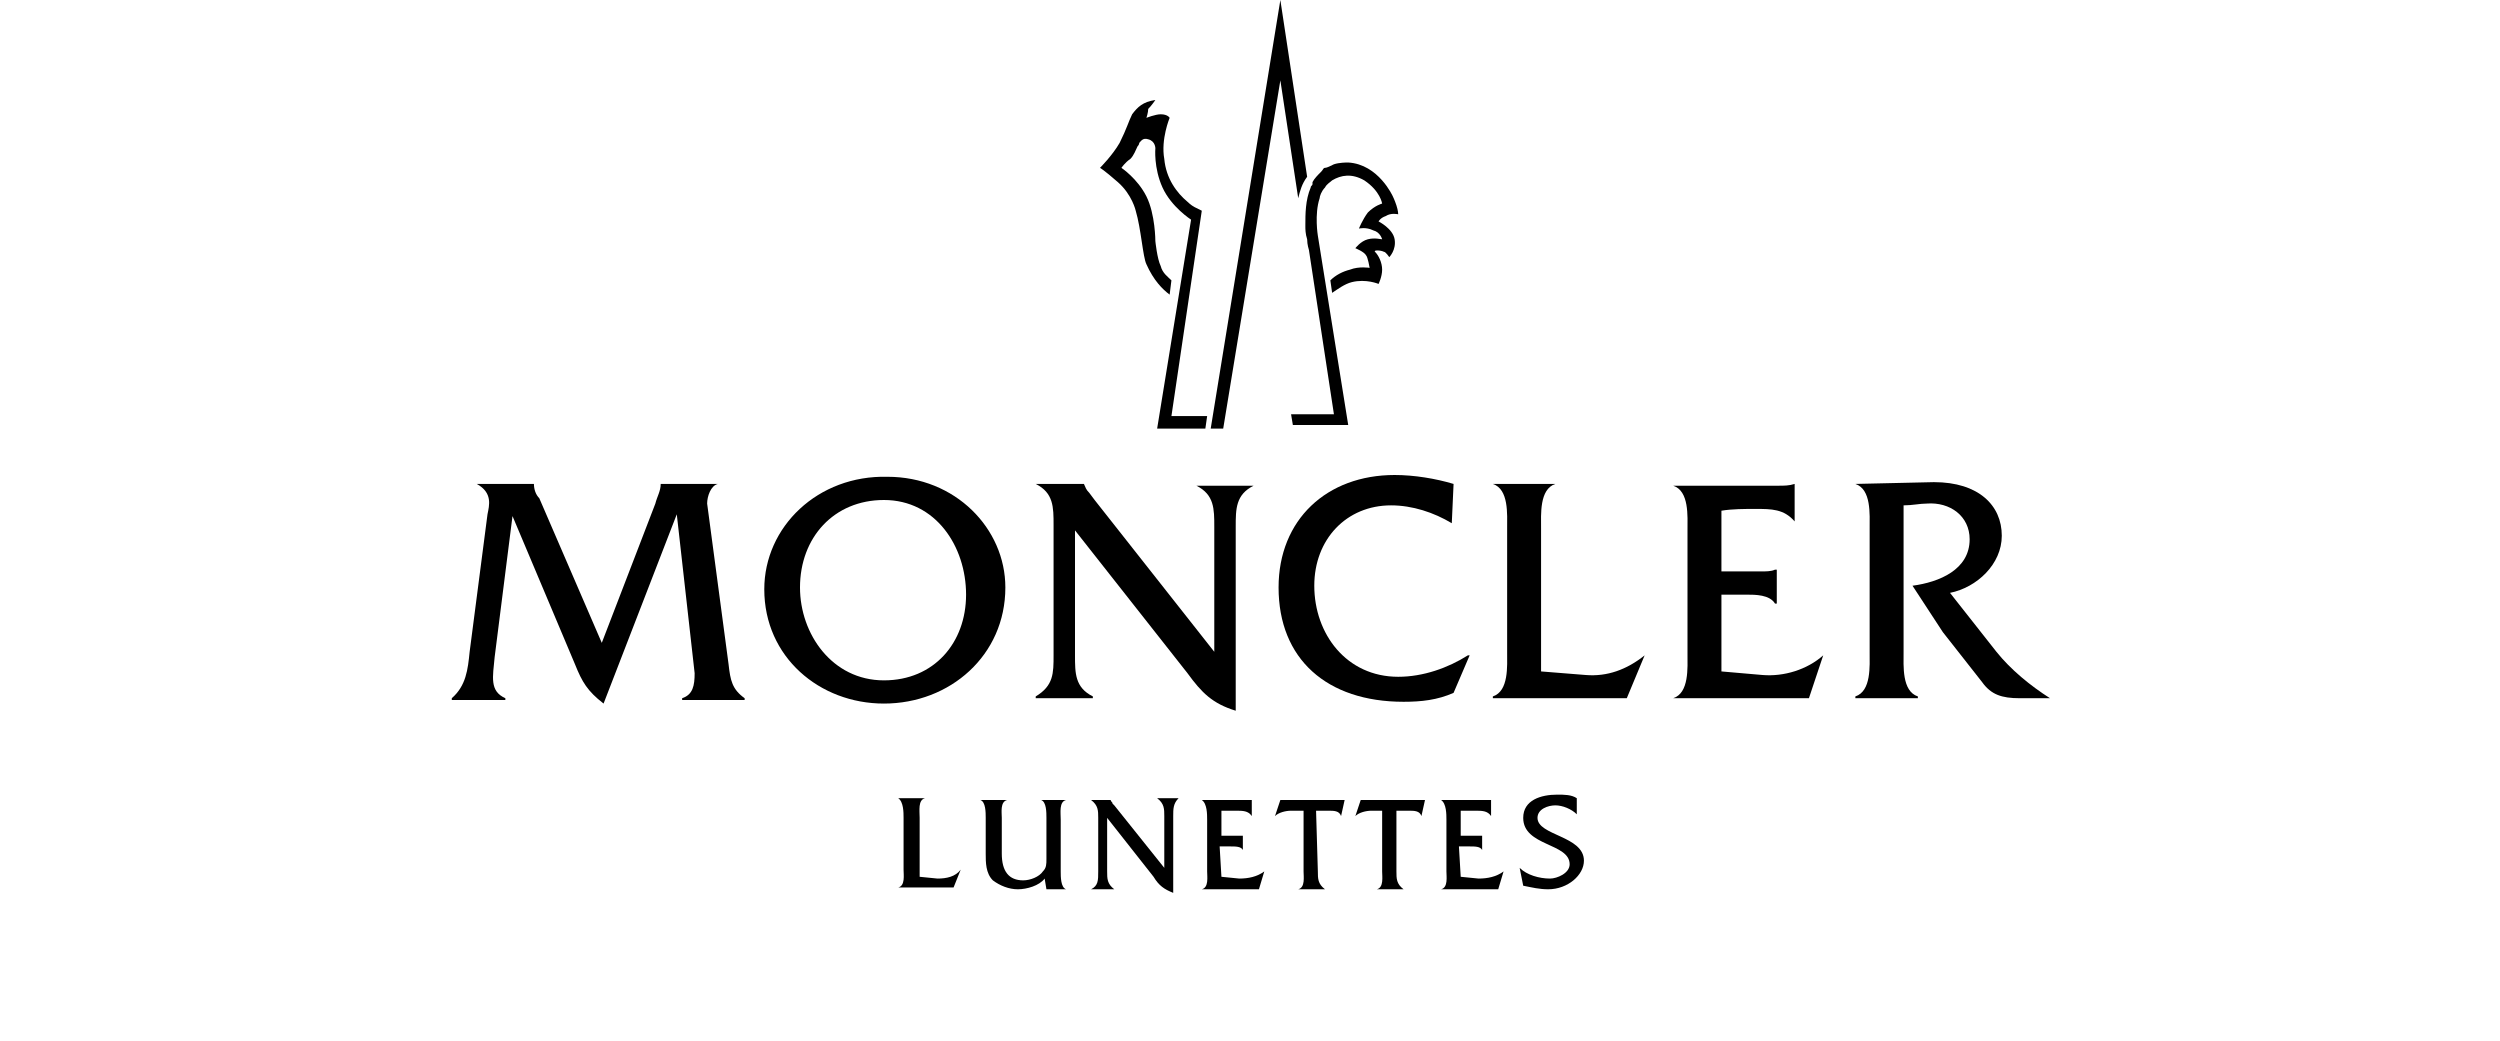 <?xml version="1.0" encoding="utf-8"?>
<!-- Generator: Adobe Illustrator 21.1.0, SVG Export Plug-In . SVG Version: 6.00 Build 0)  -->
<svg version="1.1" id="Слой_1" xmlns="http://www.w3.org/2000/svg" xmlns:xlink="http://www.w3.org/1999/xlink" x="0px" y="0px"
	 viewBox="0 0 140 58.3" style="enable-background:new 0 0 140 58.3;" xml:space="preserve">
<g>
	<path d="M36.7,28.2c0.1-0.4,0.3-0.7,0.3-1.1l0,0h3.2l0,0c-0.4,0.1-0.6,0.7-0.6,1.1l1.2,9c0.1,0.9,0.2,1.4,0.9,1.9v0.1h-3.5v-0.1
		c0.6-0.2,0.7-0.7,0.7-1.4l-1-8.9l-4.1,10.6c-0.9-0.7-1.2-1.2-1.6-2.2l-3.5-8.3l-1,7.9c-0.1,1.1-0.3,1.9,0.6,2.3v0.1h-3v-0.1
		c0.8-0.7,0.9-1.6,1-2.6l1-7.7c0.1-0.5,0.3-1.2-0.6-1.7l0,0h3.2l0,0c0,0.3,0.1,0.6,0.3,0.8l3.5,8.1L36.7,28.2z"/>
	<path d="M49.5,28c2.9,0,4.6,2.6,4.6,5.3s-1.8,4.8-4.6,4.8c-2.9,0-4.7-2.6-4.7-5.2C44.8,30.1,46.7,28,49.5,28 M49.7,26.7
		c-3.9-0.1-6.9,2.8-6.9,6.3c0,3.8,3.1,6.4,6.7,6.4c3.7,0,6.8-2.7,6.8-6.5C56.3,29.6,53.5,26.7,49.7,26.7"/>
	<path d="M60.2,36.7c0,1,0,1.8,1,2.3v0.1H58V39c1-0.6,1-1.3,1-2.3v-7.3c0-1,0-1.8-1-2.3l0,0h2.7l0,0c0.1,0.2,0.1,0.3,0.3,0.5
		l0.3,0.4l6.7,8.5v-7c0-1,0-1.8-1-2.3l0,0h3.2l0,0c-1,0.5-1,1.3-1,2.3v10.3c-1.3-0.4-1.9-1-2.7-2.1l-6.3-8V36.7L60.2,36.7z"/>
	<path d="M81.3,29.3c-1-0.6-2.2-1-3.4-1c-2.5,0-4.3,1.9-4.3,4.5c0,2.7,1.8,5.1,4.7,5.1c1.4,0,2.8-0.5,3.9-1.2h0.1l-0.9,2.1
		c-0.9,0.4-1.8,0.5-2.8,0.5c-4.3,0-7-2.4-7-6.4c0-3.8,2.7-6.3,6.5-6.3c1.1,0,2.3,0.2,3.3,0.5L81.3,29.3L81.3,29.3z"/>
	<path d="M88.8,37.8c1.2,0.1,2.3-0.3,3.3-1.1l0,0l-1,2.4h-7.5V39c0.9-0.3,0.8-1.7,0.8-2.5v-6.9c0-0.8,0.1-2.2-0.8-2.5l0,0h3.5l0,0
		c-0.9,0.3-0.8,1.7-0.8,2.5v8L88.8,37.8z"/>
	<path d="M96.4,37.6l2.3,0.2c1.2,0.1,2.5-0.3,3.4-1.1l0,0l-0.8,2.4h-7.6l0,0c0.9-0.3,0.8-1.7,0.8-2.5v-6.9c0-0.8,0.1-2.2-0.8-2.5
		l0,0h5.9c0.3,0,0.6,0,0.9-0.1l0,0v2.1l0,0c-0.6-0.7-1.3-0.7-2.2-0.7c-0.6,0-1.3,0-1.9,0.1V32h2.2c0.3,0,0.6,0,0.8-0.1h0.1v1.9h-0.1
		c-0.3-0.5-1.1-0.5-1.6-0.5h-1.4L96.4,37.6L96.4,37.6z"/>
	<path d="M108.3,27c2.5,0,3.8,1.3,3.8,3c0,1.6-1.4,2.9-2.9,3.2l2.6,3.3c0.8,1,1.9,1.9,3,2.6h-1.7c-1,0-1.6-0.2-2.1-0.9l-2.2-2.8
		l-1.7-2.6c1.5-0.2,3.2-0.9,3.2-2.6c0-1.3-1.1-2.1-2.4-2c-0.4,0-0.8,0.1-1.3,0.1v8.2c0,0.8-0.1,2.2,0.8,2.5v0.1h-3.5V39
		c0.9-0.3,0.8-1.7,0.8-2.5v-6.9c0-0.8,0.1-2.2-0.8-2.5l0,0L108.3,27z"/>
	<path d="M52.5,49.2c0.5,0,1-0.1,1.3-0.5l0,0l-0.4,1h-3.1l0,0c0.4-0.1,0.3-0.7,0.3-1v-2.9c0-0.3,0-0.9-0.3-1.1l0,0h1.5l0,0
		c-0.4,0.1-0.3,0.7-0.3,1.1v3.3L52.5,49.2z"/>
	<path d="M58.5,49.2c-0.3,0.4-1,0.6-1.5,0.6s-1-0.2-1.4-0.5c-0.4-0.4-0.4-1-0.4-1.5v-2c0-0.3,0-0.9-0.3-1l0,0h1.5l0,0
		c-0.4,0.1-0.3,0.7-0.3,1v2c0,1,0.4,1.5,1.2,1.5c0.4,0,0.9-0.2,1.1-0.5c0.2-0.2,0.2-0.4,0.2-0.7v-2.3c0-0.3,0-0.9-0.3-1l0,0h1.4l0,0
		c-0.4,0.1-0.3,0.7-0.3,1.1v2.9c0,0.3,0,0.9,0.3,1l0,0h-1.1L58.5,49.2L58.5,49.2z"/>
	<path d="M62,48.8c0,0.4,0,0.7,0.4,1l0,0h-1.3l0,0c0.4-0.2,0.4-0.5,0.4-1v-3c0-0.4,0-0.7-0.4-1l0,0h1.1l0,0c0,0.1,0.1,0.1,0.1,0.2
		l0.1,0.1l2.8,3.5v-2.9c0-0.4,0-0.7-0.4-1l0,0H66l0,0c-0.3,0.3-0.3,0.6-0.3,1V50c-0.5-0.2-0.8-0.4-1.1-0.9l-2.6-3.3L62,48.8L62,48.8
		z"/>
	<path d="M68.4,49.1l1,0.1c0.5,0,1-0.1,1.4-0.4l0,0l-0.3,1h-3.2l0,0c0.4-0.1,0.3-0.7,0.3-1v-2.9c0-0.3,0-0.9-0.3-1.1l0,0h2.4
		c0.1,0,0.3,0,0.4,0l0,0v0.9l0,0c-0.2-0.3-0.5-0.3-0.9-0.3c-0.3,0-0.5,0-0.8,0v1.4h0.9c0.1,0,0.2,0,0.3,0l0,0v0.8l0,0
		c-0.1-0.2-0.4-0.2-0.7-0.2h-0.6L68.4,49.1L68.4,49.1z"/>
	<path d="M73.8,48.8c0,0.4,0,0.7,0.4,1l0,0h-1.5l0,0c0.4-0.1,0.3-0.7,0.3-1v-3.4h-0.7c-0.3,0-0.7,0.1-0.9,0.3l0,0l0.3-0.9l0,0
		c0.1,0,0.2,0,0.3,0h3c0.1,0,0.2,0,0.3,0l0,0l-0.2,0.9l0,0c-0.1-0.3-0.4-0.3-0.7-0.3h-0.7L73.8,48.8L73.8,48.8z"/>
	<path d="M78.2,48.8c0,0.4,0,0.7,0.4,1l0,0h-1.5l0,0c0.4-0.1,0.3-0.7,0.3-1v-3.4h-0.6c-0.3,0-0.7,0.1-0.9,0.3l0,0l0.3-0.9l0,0
		c0.1,0,0.2,0,0.3,0h3c0.1,0,0.2,0,0.3,0l0,0l-0.2,0.9l0,0c-0.1-0.3-0.4-0.3-0.7-0.3h-0.7L78.2,48.8L78.2,48.8z"/>
	<path d="M81.8,49.1l1,0.1c0.5,0,1-0.1,1.4-0.4l0,0l-0.3,1h-3.2l0,0c0.4-0.1,0.3-0.7,0.3-1v-2.9c0-0.3,0-0.9-0.3-1.1l0,0h2.4
		c0.1,0,0.3,0,0.4,0l0,0v0.9l0,0c-0.2-0.3-0.5-0.3-0.9-0.3c-0.3,0-0.5,0-0.8,0v1.4h0.9c0.1,0,0.2,0,0.3,0l0,0v0.8l0,0
		c-0.1-0.2-0.4-0.2-0.7-0.2h-0.6L81.8,49.1L81.8,49.1z"/>
	<path d="M88.3,45.6c-0.3-0.3-0.8-0.5-1.2-0.5c-0.4,0-1,0.2-1,0.7c0,1,2.6,1,2.6,2.4c0,0.8-0.9,1.6-2,1.6c-0.5,0-0.9-0.1-1.4-0.2
		l-0.2-1c0.4,0.4,1.1,0.6,1.7,0.6c0.4,0,1.1-0.3,1.1-0.8c0-1.2-2.6-1-2.6-2.6c0-1,1-1.3,1.9-1.3c0.4,0,0.8,0,1.1,0.2V45.6L88.3,45.6
		z"/>
	<path d="M73.8,13.2c0,0-0.2-1.2,0.1-2.1c0-0.1,0.1-0.4,0.3-0.6c0.1-0.2,0.3-0.3,0.4-0.4c0.5-0.3,1.1-0.4,1.8,0c0.9,0.6,1,1.3,1,1.3
		s-0.4,0.1-0.8,0.5c-0.3,0.4-0.5,0.9-0.5,0.9s0.4-0.1,0.8,0.1c0.4,0.1,0.5,0.5,0.5,0.5c-0.1,0-0.4-0.1-0.8,0s-0.7,0.5-0.7,0.5
		s0.5,0.2,0.6,0.4c0.1,0.1,0.2,0.7,0.2,0.7s-0.6-0.1-1.1,0.1c-0.4,0.1-0.8,0.3-1.1,0.6l0.1,0.7c0.3-0.2,0.7-0.5,1.1-0.6
		c0.8-0.2,1.5,0.1,1.5,0.1s0.2-0.4,0.2-0.8s-0.2-0.8-0.4-1c-0.1-0.1,0.3-0.1,0.5,0c0.1,0,0.3,0.3,0.3,0.3s0.4-0.4,0.3-1
		s-0.9-1-0.9-1s0.1-0.2,0.4-0.3c0.3-0.2,0.7-0.1,0.7-0.1s0-0.2-0.1-0.5S78,11,78,11s-0.8-1.8-2.5-1.9c-0.1,0-0.5,0-0.8,0.1
		c-0.2,0.1-0.4,0.2-0.5,0.2S74.1,9.5,74,9.6l0,0c-0.2,0.2-0.4,0.4-0.5,0.6l0,0v0.1c0,0.1-0.1,0.1-0.1,0.2l0,0
		c-0.3,0.7-0.3,1.5-0.3,2.1v0.1c0,0.1,0,0.4,0.1,0.7c0,0.3,0.1,0.6,0.1,0.6l1.4,9.2h-2.4l0.1,0.6h3.1L73.8,13.2z"/>
	<path d="M67.3,11.8c0,0-0.2-0.1-0.4-0.2c-0.2-0.1-0.4-0.3-0.4-0.3c-0.6-0.5-1.2-1.3-1.3-2.4c-0.2-1.1,0.3-2.3,0.3-2.3
		S65.4,6.4,65,6.4c-0.3,0-0.8,0.2-0.8,0.2s0.1-0.3,0.1-0.5c0.2-0.2,0.4-0.5,0.4-0.5c-0.7,0.1-1,0.4-1.3,0.8
		c-0.2,0.4-0.3,0.8-0.7,1.6c-0.4,0.7-1.1,1.4-1.1,1.4s0.2,0.1,1,0.8s1,1.6,1,1.6c0.3,1,0.4,2.6,0.6,3c0.4,0.9,0.9,1.4,1.3,1.7
		l0.1-0.8c-0.2-0.2-0.5-0.4-0.6-0.8c-0.2-0.4-0.3-1.4-0.3-1.4S64.7,12,64.2,11s-1.4-1.6-1.4-1.6s0.2-0.3,0.5-0.5
		c0.2-0.2,0.3-0.5,0.4-0.7c0,0,0.1-0.1,0.1-0.2c0.1-0.1,0.2-0.3,0.5-0.2c0.4,0.1,0.4,0.5,0.4,0.5s-0.1,1.1,0.4,2.2s1.6,1.8,1.6,1.8
		L66.1,16l0.6-3.7L64.8,24h2.7l0.1-0.7h-2L67.3,11.8z"/>
	<path d="M71.7,0l-3.9,24h0.7l3.2-19.5l1,6.6c0.1-0.4,0.2-0.8,0.5-1.2L71.7,0z"/>
</g>
</svg>
